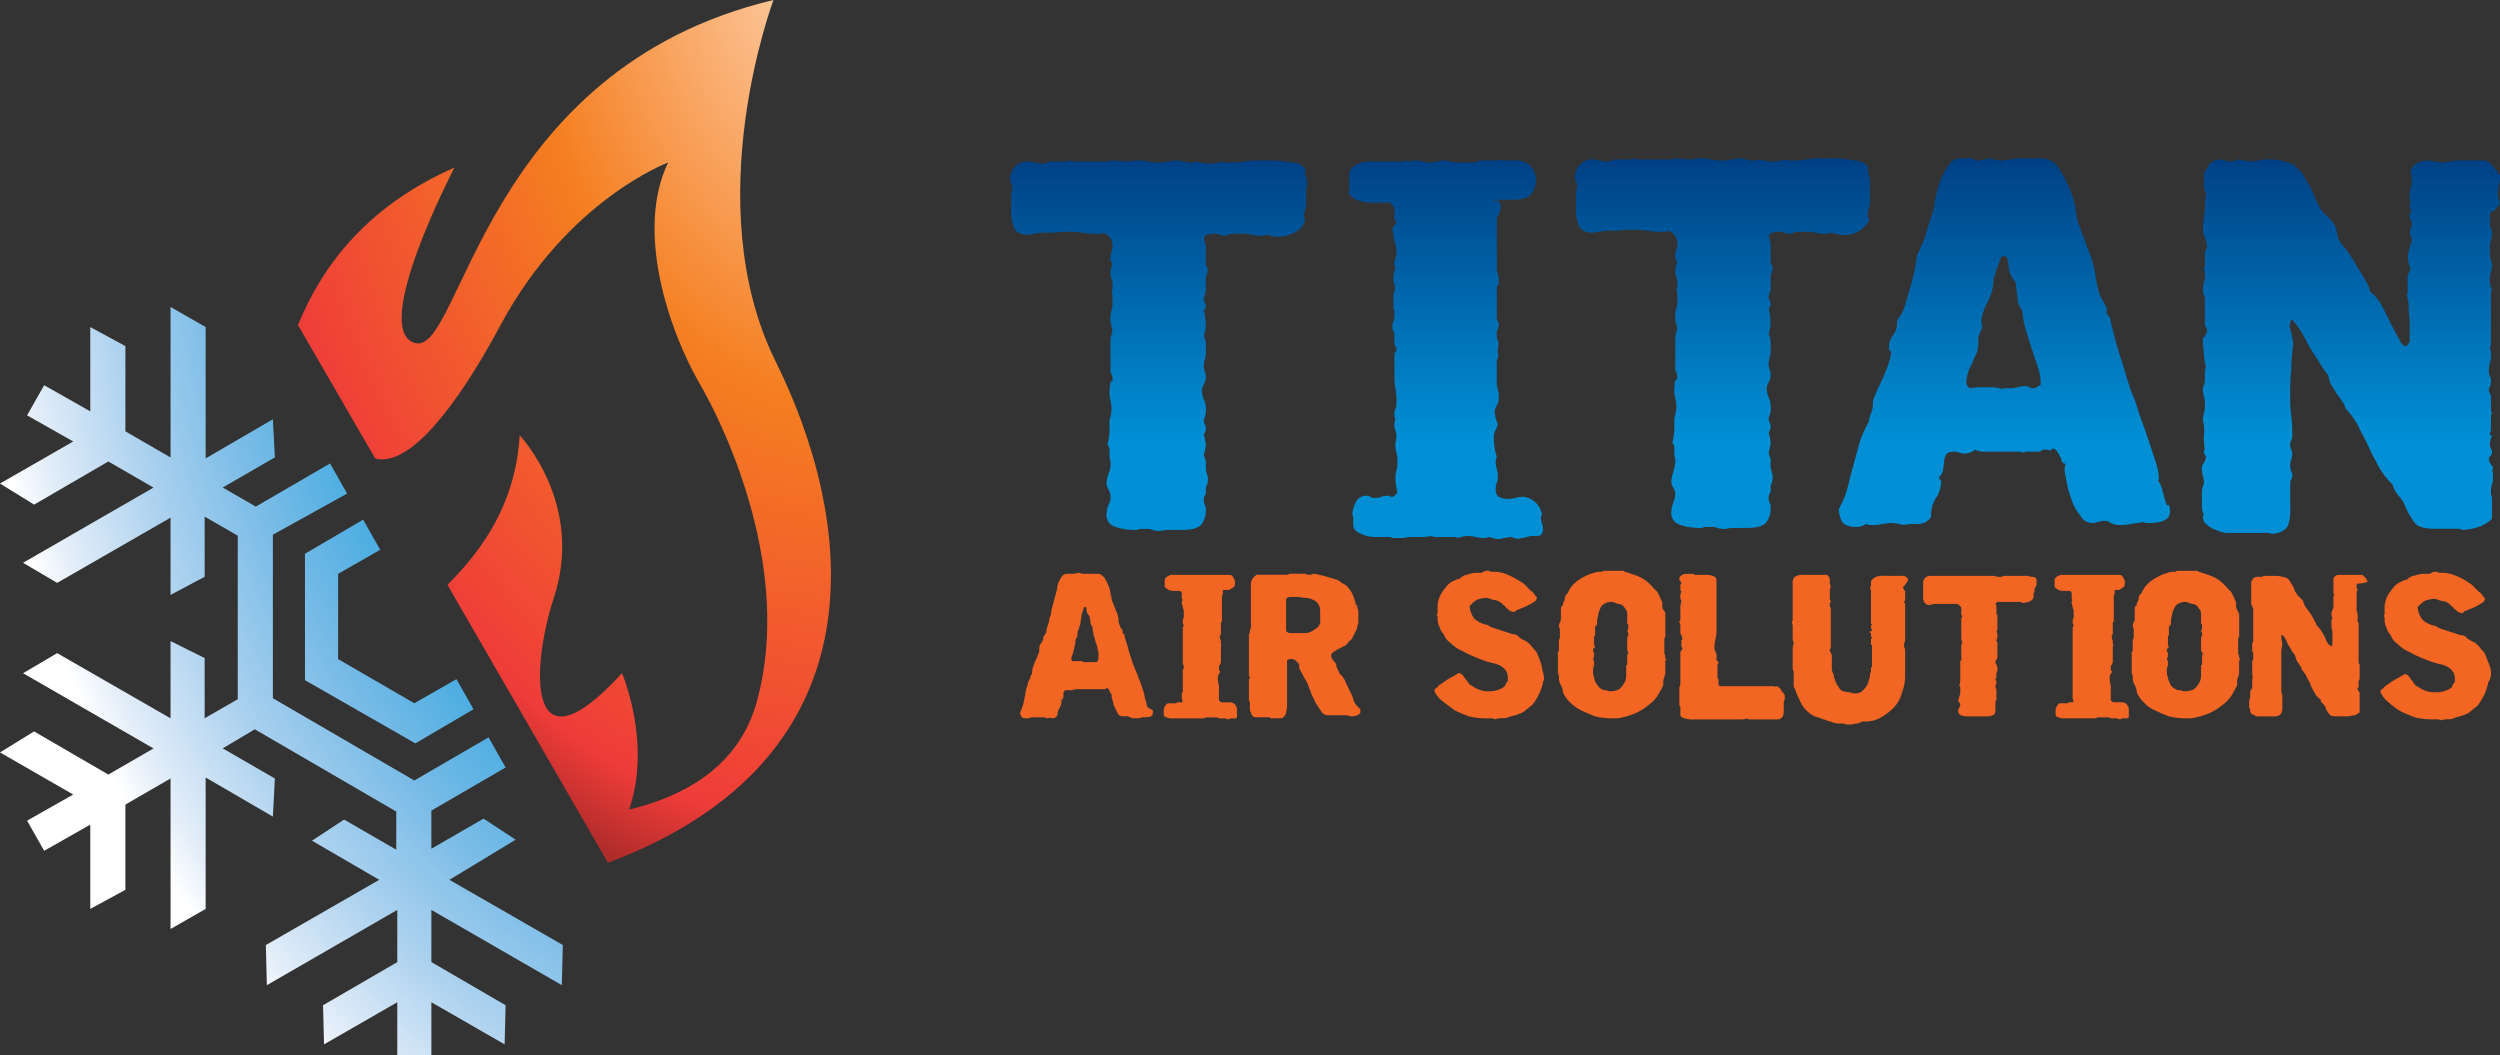 <svg xmlns="http://www.w3.org/2000/svg" xmlns:xlink="http://www.w3.org/1999/xlink" width="373.393" height="157.628" viewBox="0 0 373.393 157.628">
  <rect x="0" y="0" width="373.393" height="157.628" fill="#333333" stroke="none"/>
  <defs>
    <linearGradient id="linear-gradient" x1="0.5" y1="0.977" x2="0.5" y2="0.008" gradientUnits="objectBoundingBox">
      <stop offset="0.244" stop-color="#008fd5"/>
      <stop offset="1" stop-color="#004185"/>
    </linearGradient>
    <radialGradient id="radial-gradient" cx="0.919" cy="-0.071" r="1.416" gradientUnits="objectBoundingBox">
      <stop offset="0" stop-color="#fedabb"/>
      <stop offset="0.38" stop-color="#f57e20"/>
      <stop offset="0.727" stop-color="#ef3c39"/>
      <stop offset="1"/>
    </radialGradient>
    <radialGradient id="radial-gradient-2" cx="1.529" cy="-0.216" r="1.572" gradientUnits="objectBoundingBox">
      <stop offset="0.015" stop-color="#008fd5"/>
      <stop offset="0.158" stop-color="#0090d5"/>
      <stop offset="0.285" stop-color="#0093d6"/>
      <stop offset="0.405" stop-color="#0098d9"/>
      <stop offset="0.521" stop-color="#00a0dc"/>
      <stop offset="0.634" stop-color="#48ace1"/>
      <stop offset="0.745" stop-color="#7abce7"/>
      <stop offset="0.854" stop-color="#add2ef"/>
      <stop offset="0.96" stop-color="#e4eef9"/>
      <stop offset="1" stop-color="#fff"/>
    </radialGradient>
  </defs>
  <g id="TAS_Logo_Color_Horizontal" data-name="TAS Logo Color Horizontal" transform="translate(-19.4 -92.8)">
    <path id="Path_92" data-name="Path 92" d="M164.452,112.845v-.3a2.222,2.222,0,0,0-.15-1.049,1.9,1.9,0,0,1-.15-.9v-.45a2.637,2.637,0,0,0-1.948-.9,20.307,20.307,0,0,0-3-.3h-1.5a15.408,15.408,0,0,0-2.7.15,13.712,13.712,0,0,1-2.4.15h-.45c-.15,0-.3-.15-.449-.15a3.76,3.76,0,0,1-1.5.3,6.624,6.624,0,0,1-2.248-.3c-.15,0-.3.15-.449.15h-.45a2.55,2.55,0,0,1-1.049-.15c-.3,0-.6-.15-.9-.15a3.724,3.724,0,0,0-1.2.15c-.45,0-.749.15-1.2.15a8.544,8.544,0,0,1-1.948-.15,8.544,8.544,0,0,0-1.948-.15,8.282,8.282,0,0,1-1.349.15l-2.248-.15c-.15,0-.3.15-.6.15h-4.645c-.449,0-.749,0-.9-.15a6.49,6.49,0,0,1-.749.15h-1.948a1.123,1.123,0,0,0-.749.15,1.351,1.351,0,0,1-.749.15,2.55,2.55,0,0,1-1.049-.15c-.3,0-.749-.15-1.049-.15a2.588,2.588,0,0,0-1.948.749,2.732,2.732,0,0,0-.749,1.648,1.9,1.9,0,0,0,.15.9,1.123,1.123,0,0,1,.15.749c0,.3,0,.45-.15.6v3a6.012,6.012,0,0,0,.45,2.248c.3.749,1.049,1.049,2.1,1.049a17.2,17.2,0,0,1,2.1-.3h1.5l1.648-.15a19.1,19.1,0,0,1,2.847.15,17.207,17.207,0,0,0,2.7.15.55.55,0,0,0,.45-.15,2.026,2.026,0,0,1,1.349,1.8,2.55,2.55,0,0,1-.15,1.049,2.55,2.55,0,0,0-.15,1.049,1.145,1.145,0,0,0,.3.749,4.631,4.631,0,0,0-.3,1.2,2.222,2.222,0,0,0,.15,1.049,2.222,2.222,0,0,1,.15,1.049c0,.45,0,.749-.15.9a3.3,3.3,0,0,1,.15,1.2,4.619,4.619,0,0,1-.15,1.5,4.619,4.619,0,0,0-.15,1.5,6.6,6.6,0,0,0,.3,1.5c-.15.45-.15.749-.3,1.2v4.5c0,.449,0,.749.15.9a1.9,1.9,0,0,1,.15.9l-.3.3a8.283,8.283,0,0,0-.15,1.349,4.149,4.149,0,0,0,.15,1.349,4.869,4.869,0,0,1,0,2.4,3.3,3.3,0,0,0-.15,1.2v1.2a11.068,11.068,0,0,1-.3,1.8,1.433,1.433,0,0,1,.3,1.049v.9a1.9,1.9,0,0,1,.15.9,2.964,2.964,0,0,1-.3,1.5,7.6,7.6,0,0,0-.3,1.349,2.166,2.166,0,0,0,.3,1.049,2.13,2.13,0,0,1,.3.9,2.227,2.227,0,0,1-.3,1.349,4.375,4.375,0,0,0-.3,1.349,1.822,1.822,0,0,0,1.349,1.948,8.724,8.724,0,0,0,2.847.45,1.123,1.123,0,0,0,.749-.15h.9a2.55,2.55,0,0,1,1.049.15,2.921,2.921,0,0,0,1.2.15,5.67,5.67,0,0,1,1.2-.15h1.948c1.648,0,2.547-.3,3-.9a3.44,3.44,0,0,0,.6-2.1,1.351,1.351,0,0,0-.15-.749,1.351,1.351,0,0,1-.15-.749.9.9,0,0,1,.15-.6,1.123,1.123,0,0,0,.15-.749v-.45a3.812,3.812,0,0,0,.3-1.049,2.55,2.55,0,0,0-.15-1.049,2.921,2.921,0,0,1-.15-1.2v-.6c0-.15-.15-.45-.3-1.049a6.593,6.593,0,0,0,.3-1.5,12.55,12.55,0,0,0-.3-1.5,2.53,2.53,0,0,0,.3-.749,1.351,1.351,0,0,0-.15-.749,1.351,1.351,0,0,1-.15-.749,3.245,3.245,0,0,0,.3-1.8,2.823,2.823,0,0,0-.3-1.2,4.375,4.375,0,0,1-.3-1.349,2.13,2.13,0,0,1,.3-.9,2.165,2.165,0,0,0,.3-1.049,1.123,1.123,0,0,0-.15-.749c0-.3-.15-.45-.15-.749a3.724,3.724,0,0,1,.15-1.2,3.724,3.724,0,0,0,.15-1.2v-1.2a2.778,2.778,0,0,0-.3-1.049,8.623,8.623,0,0,0,.3-1.5,11.647,11.647,0,0,0-.3-2.4.778.778,0,0,0,.3-.6.55.55,0,0,0-.15-.45c0-.15-.15-.3-.15-.45a1.629,1.629,0,0,1,.15-.749,1.629,1.629,0,0,0,.15-.749V126.63c0-.3,0-.45.15-.6a6.49,6.49,0,0,0,.15-.749,2.531,2.531,0,0,0-.3-.749v-2.7a3.526,3.526,0,0,0-.3-1.2.645.645,0,0,1,.6-.6,1.9,1.9,0,0,1,.9-.15,1.123,1.123,0,0,1,.749.15,6.49,6.49,0,0,0,.749.15,1.629,1.629,0,0,0,.749-.15,1.351,1.351,0,0,1,.749-.15h1.349a3.3,3.3,0,0,1,1.2.15c.3,0,.749.15,1.049.15a4.148,4.148,0,0,0,1.349-.15,7.6,7.6,0,0,0,1.349.3,5.9,5.9,0,0,0,3-.749,3.291,3.291,0,0,0,1.349-1.648.55.55,0,0,1-.15-.45v-.749a4.632,4.632,0,0,0,.3-1.2v-2.4C164.3,113,164.3,112.845,164.452,112.845Zm28.619,1.948h2.7a4.375,4.375,0,0,0,1.349-.3,2.014,2.014,0,0,0,1.049-.9,3.4,3.4,0,0,0,.449-1.948,3.113,3.113,0,0,0-.749-1.8,2.95,2.95,0,0,0-2.4-.9H193.82a.55.55,0,0,1-.45-.15c-.15,0-.3.15-.6.15h-2.1a1.123,1.123,0,0,0-.749.15c-.15,0-.3.15-.45.15h-2.248a2.576,2.576,0,0,1-1.2-.15c-.3,0-.6-.15-1.2-.15a1.9,1.9,0,0,0-.9.15c-.3,0-.6.15-.9.15a4.148,4.148,0,0,1-1.349-.15,4.148,4.148,0,0,0-1.349-.15c-.15,0-.3.15-.6.15s-.3,0-.3-.15c-.15,0-.3.15-.6.15h-5.244a3.578,3.578,0,0,0-1.349.3,2.415,2.415,0,0,0-1.049.6,1.7,1.7,0,0,0-.45,1.2v2.1a.55.55,0,0,1-.15.45,2.815,2.815,0,0,0,1.648,1.2,5.1,5.1,0,0,0,2.1.3h2.248a1.094,1.094,0,0,1,.9,1.049v1.2c0,.3.15.45.3.749-.3.45-.6.749-.6,1.049l.3,1.648a6.372,6.372,0,0,1,.3,1.648,1.9,1.9,0,0,1-.15.9,1.9,1.9,0,0,0-.15.9.9.9,0,0,0,.15.6,3.9,3.9,0,0,0,0,3,2.992,2.992,0,0,0-.3,1.349v1.648c0,.15.15.3.15.45v.45a2.222,2.222,0,0,1-.15,1.049,1.9,1.9,0,0,0-.15.9.9.9,0,0,0,.15.6,1.133,1.133,0,0,1,.15.6v1.049c0,.3,0,.45.15.6a.749.749,0,0,1,0,.9c-.15.15-.15.3-.15.6v2.7a9.892,9.892,0,0,0,.15,2.1,9.212,9.212,0,0,1,.15,2.1c0,.45,0,.749-.15.9a1.9,1.9,0,0,0-.15.9c0,.3,0,.45.15.6a3.048,3.048,0,0,0-.15.749,2.222,2.222,0,0,0,.15,1.049,2.771,2.771,0,0,1,0,1.8,4.618,4.618,0,0,0,.15,1.5,4.619,4.619,0,0,1,.15,1.5,3.3,3.3,0,0,1-.15,1.2,3.723,3.723,0,0,0-.15,1.2,11.756,11.756,0,0,0,.3,2.1l-.3.3-.15.15a.147.147,0,0,0-.15.15c-.3,0-.6,0-.6-.15h-.15a2.221,2.221,0,0,0-1.049.15,2.222,2.222,0,0,1-1.049.15c-.3,0-.449,0-.6-.15a.55.55,0,0,0-.45-.15,1.737,1.737,0,0,0-1.5.6,4.75,4.75,0,0,0-.749,2.1c0,.15.15.3.15.6v1.049c0,.6.45,1.049,1.2,1.349a5.173,5.173,0,0,0,1.948.45h2.1a.9.9,0,0,1,.6.15h1.648a8.281,8.281,0,0,1,1.349-.15h1.349a4.148,4.148,0,0,0,1.349-.15,3.325,3.325,0,0,0,1.349.15h1.5c.6,0,1.049,0,1.2.15a5.324,5.324,0,0,1,1.5-.3,2.55,2.55,0,0,1,1.049.15c.3,0,.749.15,1.2.15a1.9,1.9,0,0,0,.9-.15c.6.15,1.049.3,1.2.3a2.549,2.549,0,0,0,1.049-.15c.3,0,.749-.15,1.049-.15l1.049.3c.45-.15.9-.15,1.349-.3a2.925,2.925,0,0,1,1.049-.15h.45c.6,0,.9-.3.9-1.049a1.351,1.351,0,0,0-.15-.749c0-.3-.15-.45-.15-.749a.9.9,0,0,1,.15-.6,3.178,3.178,0,0,0-2.7-2.7,3.723,3.723,0,0,0-1.2.15,4.148,4.148,0,0,1-1.349.15,2.823,2.823,0,0,1-1.2-.3,1.167,1.167,0,0,1-.45-1.049,2.222,2.222,0,0,1,.15-1.049,2.222,2.222,0,0,0,.15-1.049,1.9,1.9,0,0,0-.15-.9c0-.3-.15-.6-.15-.9a2.222,2.222,0,0,1,.15-1.049,9.661,9.661,0,0,1-.45-3,2.165,2.165,0,0,1,.3-1.049,2.129,2.129,0,0,0,.3-.9c.15.3,0,.15-.15-.3a4.433,4.433,0,0,1-.3-1.5,2.13,2.13,0,0,1,.3-.9,2.166,2.166,0,0,0,.3-1.049,4.147,4.147,0,0,0-.15-1.349,4.62,4.62,0,0,1-.15-1.5v-2.847a1.691,1.691,0,0,0,.15-1.2,4.621,4.621,0,0,1,.15-1.349,2.822,2.822,0,0,1-.3-1.2v-.6a2.531,2.531,0,0,0,.3-.749,1.35,1.35,0,0,0-.15-.749,1.123,1.123,0,0,1-.15-.749v-4.345a1.267,1.267,0,0,0,.3-.9,2.222,2.222,0,0,0-.15-1.049,2.92,2.92,0,0,1-.15-1.2V117.49a3.89,3.89,0,0,0,.6-1.5.9.9,0,0,0-.15-.6c0-.15-.15-.3-.15-.45C191.722,114.943,192.172,114.793,193.071,114.793Zm99.492,44.8c-.15-.6-.3-1.049-.45-1.648a3.012,3.012,0,0,0-.6-1.2.523.523,0,0,0,.15-.3,9.493,9.493,0,0,0-.6-2.847l-1.349-4.046c-.449-1.349-1.049-2.7-1.349-3.9a12.733,12.733,0,0,0-.749-1.948c-.6-1.648-1.049-3.446-1.648-5.244s-1.049-3.6-1.5-5.394a1.267,1.267,0,0,0-.3-.9c-.15-.15-.3-.3-.3-.45v-.45c0-.3,0-.45-.15-.6s-.15-.3-.3-.6h0a4.232,4.232,0,0,1-.749-1.648,13.3,13.3,0,0,1-.449-2.1,16.989,16.989,0,0,0-1.049-3.9c-.6-1.5-1.049-2.847-1.648-4.345,0-.15-.15-.749-.3-1.8a12.44,12.44,0,0,0-.9-3.147A20.828,20.828,0,0,0,276.68,110a3.133,3.133,0,0,0-2.547-1.349h-3a6.147,6.147,0,0,0-1.648.15c-.449,0-1.049.15-1.5.15a13.361,13.361,0,0,1-1.648-.3c-.9.15-1.5.3-1.8.3a.55.55,0,0,1-.45-.15.523.523,0,0,1-.3-.15c-.15,0-.3,0-.3-.15-.15,0-.3.15-.6.15h-1.049a1.824,1.824,0,0,0-1.5.9,9.553,9.553,0,0,0-1.2,2.1,14.731,14.731,0,0,0-.749,2.4,15.736,15.736,0,0,0-.3,1.948l-1.349,4.2a4.487,4.487,0,0,1-.6,1.5,5.323,5.323,0,0,1-.6,1.349c0,.3-.15.9-.3,1.948a29.144,29.144,0,0,1-.749,3c-.3,1.049-.6,2.1-.9,3a4.677,4.677,0,0,1-1.049,1.8v.45a2.879,2.879,0,0,1-.6,1.8,3.011,3.011,0,0,0-.6,1.948c0,.15,0,.3.15.3a.523.523,0,0,1,.15.3,6.6,6.6,0,0,1-.3,1.5,16.811,16.811,0,0,1-.749,1.948c-.3.749-.6,1.349-.9,1.948s-.449,1.2-.749,1.8v.6a3.579,3.579,0,0,1-.3,1.349,4.632,4.632,0,0,0-.3,1.2,18.2,18.2,0,0,0-1.349,3c-.3,1.049-.6,2.248-.9,3.3s-.6,2.248-.9,3.446a12.719,12.719,0,0,1-1.349,3.3,3.99,3.99,0,0,0,.45,1.8q.45.9,2.248.9a2.416,2.416,0,0,0,1.349-.45,2.222,2.222,0,0,0,1.049.15,4.147,4.147,0,0,0,1.349-.15c.45,0,.9-.15,1.349-.15a7.52,7.52,0,0,1,1.8.3,11.339,11.339,0,0,1,2.248-.15,2.358,2.358,0,0,0,1.948-1.049v-.45a4.528,4.528,0,0,1,.749-2.4,4.528,4.528,0,0,0,.749-2.4c0-.15,0-.15-.15-.3a.656.656,0,0,1-.15-.45,1.517,1.517,0,0,0,.6-1.049c0-.45.15-.749.15-1.2a2.166,2.166,0,0,1,.3-1.049c.15-.3.6-.45,1.2-.45a1.351,1.351,0,0,1,.749.15,6.491,6.491,0,0,0,.749.15,2.79,2.79,0,0,0,1.648-.6.523.523,0,0,0,.3.15,3.048,3.048,0,0,0,.749.15h5.394c.3,0,.45,0,.6.15a2.221,2.221,0,0,1,1.049-.15h1.049a1.123,1.123,0,0,0,.749-.15c.15-.15.3-.15.6-.15h.3c.15,0,.3.15.45.15.15-.15.15-.3.3-.3a.778.778,0,0,1,.6.3,3.274,3.274,0,0,1,.45.749c.15.3.3.45.3.749.15.3.3.45.6.45a5.3,5.3,0,0,0-.15.9c0,.3.15.9.3,1.8a18.112,18.112,0,0,0,.749,2.7,7.6,7.6,0,0,0,1.349,2.4,1.957,1.957,0,0,0,1.8,1.049,1.629,1.629,0,0,0,.749-.15c.3,0,.45-.15.749-.15a1.614,1.614,0,0,1,1.2.3,2.992,2.992,0,0,0,1.349.3,6.719,6.719,0,0,0,1.648-.15c.749-.15,1.349-.15,1.8-.3a2.222,2.222,0,0,0,1.049.15c1.948,0,3-.6,3-1.648a2.925,2.925,0,0,0-.15-1.049C292.862,160.643,292.712,160.194,292.562,159.594Zm-19.479-16.632a1.123,1.123,0,0,1-.749-.15,1.123,1.123,0,0,0-.749-.15,1.9,1.9,0,0,0-.9.15c-.3,0-.6.15-.9.15h-1.2c-.15,0-.3,0-.3.15a4.375,4.375,0,0,0-1.349-.3h-1.2a9.92,9.92,0,0,0-2.248.15,1.012,1.012,0,0,1-.6-.9,6.816,6.816,0,0,1,.9-2.847,5.324,5.324,0,0,1,.6-1.349,5.322,5.322,0,0,0,.3-1.5v-1.049l.6-1.5a3.048,3.048,0,0,1-.15-.749,4.434,4.434,0,0,1,.3-1.5,5.322,5.322,0,0,1,.6-1.349,15.54,15.54,0,0,0,.6-1.5,5.589,5.589,0,0,0,.3-1.8,1.132,1.132,0,0,1,.15-.6c.15-.3.15-.749.3-1.049.15-.45.3-.749.45-1.2a2.439,2.439,0,0,1,.449-.9c.3,0,.45.15.749.3v.15c0,.3,0,.45.15.45v.45a3.761,3.761,0,0,0,1.049,2.547c.15.749.15,1.5.3,2.248a3.248,3.248,0,0,0,.749,2.1,11.671,11.671,0,0,0,.6,3.147c.3,1.049.6,1.948.9,2.847l.9,2.7a7.01,7.01,0,0,1,.3,2.4C273.683,142.513,273.533,142.813,273.083,142.962Zm69.524-27.87a1.936,1.936,0,0,1-.3-1.2,4.148,4.148,0,0,1,.15-1.349,4.148,4.148,0,0,0,.15-1.349,8.312,8.312,0,0,0-.9-1.2,4.039,4.039,0,0,0-1.2-1.049h-4.046a3.724,3.724,0,0,0-1.2.15c-.449,0-.749.15-1.2.15a2.55,2.55,0,0,1-1.049-.15c-.3,0-.749-.15-1.049-.15a3.559,3.559,0,0,0-1.8.45,1.44,1.44,0,0,0-.9,1.349,2.921,2.921,0,0,1,.15,1.2,2.222,2.222,0,0,1-.15,1.049c0,.3-.15.6-.15,1.049a2.221,2.221,0,0,0,.15,1.049,1.16,1.16,0,0,1-.15.45,2.778,2.778,0,0,0,.3,1.049c-.3.15-.3.3-.3.45a1.123,1.123,0,0,0,.15.749,1.123,1.123,0,0,1,.15.749.9.9,0,0,1-.15.6c0,.3-.15.45-.15.6s.15.3.15.45.15.3.15.45a4.374,4.374,0,0,1-.3,1.349l-.3,1.2a5.173,5.173,0,0,0,.45,1.948,4.054,4.054,0,0,0-.45,1.2v2.248a.55.55,0,0,1-.15.45,5.87,5.87,0,0,1,.3,1.948c0,.749.15,1.5.15,2.1v2.847a.464.464,0,0,1-.15.3l-.3.45c-.449,0-.749-.3-1.049-.9s-.749-1.349-1.2-2.248l-1.349-2.7a7.623,7.623,0,0,0-1.948-2.4v-.45c-.6-1.2-1.349-2.4-2.1-3.6a18.216,18.216,0,0,0-1.948-2.847,2.415,2.415,0,0,1-.6-1.049,3.526,3.526,0,0,1-.3-1.2,4.486,4.486,0,0,0-.6-1.2,9.039,9.039,0,0,0-1.2-1.2,6.188,6.188,0,0,1-1.049-1.648c-.3-.6-.6-1.349-.9-1.948-.3-.749-.749-1.349-1.049-1.948a5.184,5.184,0,0,0-1.5-1.648h.15a8.921,8.921,0,0,0-4.046-.9,3.326,3.326,0,0,0-1.349.15c-.3,0-.749.15-1.2.15a2.925,2.925,0,0,1-1.049-.15c-.3,0-.6-.15-.9-.15a2.778,2.778,0,0,1-1.049.3,1.9,1.9,0,0,1-.9-.15,6.491,6.491,0,0,1-.749-.15,2.778,2.778,0,0,0-1.049.3,1.806,1.806,0,0,0-.749.749c-.15.3-.3.45-.45.749a1.133,1.133,0,0,0-.15.6.551.551,0,0,0,.15.45c-.15.15-.15.45-.15.9a1.9,1.9,0,0,0,.15.9,1.123,1.123,0,0,1,.15.749c0,.3,0,.45-.15.6v.9a7.3,7.3,0,0,1-.15,1.8c0,.6-.15,1.2-.15,1.8a2.823,2.823,0,0,0,.3,1.2,3.812,3.812,0,0,1,.3,1.049,1.123,1.123,0,0,1-.15.749,1.123,1.123,0,0,0-.15.749v1.2a1.9,1.9,0,0,1-.15.9,2.222,2.222,0,0,1,.15,1.049,1.9,1.9,0,0,1-.15.9c0,.3-.15.6-.15,1.049a1.9,1.9,0,0,0,.15.9,1.9,1.9,0,0,1,.15.9v3.3a.9.9,0,0,0,.15.6.55.55,0,0,1,.15.45,1.548,1.548,0,0,1-.6,1.2,11.393,11.393,0,0,0,.15,2.1,7.81,7.81,0,0,0,.3,2.1,5.3,5.3,0,0,0-.15.9v1.049a2.321,2.321,0,0,1-.3,1.2,4.148,4.148,0,0,0,.15,1.349,3.3,3.3,0,0,1,.15,1.2,4.149,4.149,0,0,1-.15,1.349,3.375,3.375,0,0,0-.15,1.049,5.713,5.713,0,0,1,.15,2.248,9.216,9.216,0,0,0,.15,2.1.523.523,0,0,0-.15.3.551.551,0,0,0,.15.45.55.55,0,0,1,.15.45c0,.3-.15.45-.3.749s-.3.45-.3.749a3.3,3.3,0,0,0,.15,1.2,3.724,3.724,0,0,1,.15,1.2,3.526,3.526,0,0,0-.3,1.2v2.248a2.823,2.823,0,0,0,.3,1.2.523.523,0,0,0-.15.3,1.36,1.36,0,0,0,.45,1.049,6.341,6.341,0,0,0,1.049.749c.45.15.749.3,1.2.45a3.724,3.724,0,0,0,1.2.15h5.094a3.325,3.325,0,0,1,1.349.15c1.349-.15,2.1-.6,2.4-1.349a7.441,7.441,0,0,0,.3-2.7V157.2a.9.9,0,0,1,.15-.6,1.622,1.622,0,0,0,.15-.9,2.823,2.823,0,0,1-.3-1.2,1.35,1.35,0,0,1,.15-.749c0-.3.15-.6.15-.9a1.629,1.629,0,0,0-.15-.749,1.629,1.629,0,0,1-.15-.749.9.9,0,0,1,.15-.6,1.351,1.351,0,0,0,.15-.749,20.085,20.085,0,0,0-.15-3,19.1,19.1,0,0,1-.15-3,31.312,31.312,0,0,1,.15-3.746,34.09,34.09,0,0,1,.3-3.9,12.021,12.021,0,0,0-.6-2.7c.15-.15.15-.15.15-.3v-.15c0-.3.15-.45.3-.45a9.174,9.174,0,0,1,.749.9,14.8,14.8,0,0,1,1.349,2.248,26.067,26.067,0,0,0,1.648,2.7,16.581,16.581,0,0,0,1.648,2.4,4.4,4.4,0,0,0,.45,1.5,13.821,13.821,0,0,1,.749,1.2c.3.45.6.749.749,1.049a3.012,3.012,0,0,1,.6,1.2,12.465,12.465,0,0,1,1.948,2.7c.449,1.049,1.049,1.948,1.5,3s1.049,2.1,1.5,3a12.919,12.919,0,0,0,2.1,2.7,4.687,4.687,0,0,0,.749,1.5,5.382,5.382,0,0,1,1.049,1.5,10.781,10.781,0,0,0,1.5,2.7c.449.6,1.5.9,3,.9h3.3a1.123,1.123,0,0,1,.749.15,7.611,7.611,0,0,0,2.547-.45,4.823,4.823,0,0,0,1.948-1.2v-3.147a3.049,3.049,0,0,1-.15-.749,3.3,3.3,0,0,1,.15-1.2,3.3,3.3,0,0,0,.15-1.2c0-.45,0-.749-.15-.9.15-.15.15-.15.15-.3a.778.778,0,0,0-.3-.6,1.746,1.746,0,0,1-.3-1.049c.3-.3.449-.45.449-.749a.9.9,0,0,0-.15-.6,1.351,1.351,0,0,1-.15-.749,1.746,1.746,0,0,1,.3-1.049c0-.15,0-.15-.15-.15s-.15-.15-.15-.45c.15-.15.15-.45.15-.9v-1.5a.55.55,0,0,1,.15-.45c0-.15-.15-.3-.15-.45v-2.1a2.532,2.532,0,0,0-.3-.749,1.351,1.351,0,0,1,.15-.749,1.351,1.351,0,0,0,.15-.749,1.123,1.123,0,0,0-.15-.749,1.351,1.351,0,0,1-.15-.749,3.3,3.3,0,0,1,.15-1.2,3.3,3.3,0,0,0,.15-1.2,2.221,2.221,0,0,0-.15-1.049c0-.15.15-.45.15-.6v-7.492a1.351,1.351,0,0,1,.15-.749,2.226,2.226,0,0,1-.3-1.349,3.3,3.3,0,0,1,.15-1.2,2.921,2.921,0,0,0,.15-1.2,5.841,5.841,0,0,1-.3-2.4,2.549,2.549,0,0,1,.15-1.049,2.55,2.55,0,0,0,.15-1.049,1.9,1.9,0,0,0-.15-.9,1.9,1.9,0,0,1-.15-.9v-1.349A2.41,2.41,0,0,0,342.608,115.093Zm-95.446,4.2c.749-.6,1.2-1.049,1.2-1.648a.551.551,0,0,1-.15-.45v-.749a4.633,4.633,0,0,0,.3-1.2v-3a2.222,2.222,0,0,0-.15-1.049,1.9,1.9,0,0,1-.15-.9v-.45a2.638,2.638,0,0,0-1.948-.9,20.305,20.305,0,0,0-3-.3h-1.5a14.568,14.568,0,0,0-2.7.15,13.71,13.71,0,0,1-2.4.15h-.45c-.15,0-.3-.15-.45-.15a3.759,3.759,0,0,1-1.5.3,6.624,6.624,0,0,1-2.248-.3c-.15,0-.3.15-.449.15h-.45a2.55,2.55,0,0,1-1.049-.15c-.3,0-.6-.15-.9-.15a3.724,3.724,0,0,0-1.2.15c-.45,0-.749.15-1.2.15a8.543,8.543,0,0,1-1.948-.15,8.544,8.544,0,0,0-1.948-.15,8.282,8.282,0,0,1-1.349.15l-2.248-.15c-.15,0-.3.15-.6.15h-4.345c-.45,0-.749,0-.9-.15a6.492,6.492,0,0,1-.749.15h-1.948a1.123,1.123,0,0,0-.749.15,1.351,1.351,0,0,1-.749.15,2.55,2.55,0,0,1-1.049-.15c-.3,0-.749-.15-1.049-.15a2.588,2.588,0,0,0-1.948.749,2.732,2.732,0,0,0-.749,1.648,1.9,1.9,0,0,0,.15.9,1.123,1.123,0,0,1,.15.749c0,.3,0,.45-.15.6v3a6.012,6.012,0,0,0,.45,2.248c.3.749,1.049,1.049,2.1,1.049a17.194,17.194,0,0,1,2.1-.3h1.5l1.648-.15a19.106,19.106,0,0,1,2.847.15,18.183,18.183,0,0,0,2.7.15.55.55,0,0,0,.45-.15,2.026,2.026,0,0,1,1.349,1.8,2.55,2.55,0,0,1-.15,1.049,2.55,2.55,0,0,0-.15,1.049,1.145,1.145,0,0,0,.3.749,4.632,4.632,0,0,0-.3,1.2,2.222,2.222,0,0,0,.15,1.049,2.222,2.222,0,0,1,.15,1.049c0,.45,0,.749-.15.9a3.3,3.3,0,0,1,.15,1.2,4.619,4.619,0,0,1-.15,1.5,4.619,4.619,0,0,0-.15,1.5,6.594,6.594,0,0,0,.3,1.5c-.15.45-.15.749-.3,1.2v4.5c0,.45,0,.749.15.9a1.9,1.9,0,0,1,.15.9l-.3.3a8.28,8.28,0,0,0-.15,1.349,4.147,4.147,0,0,0,.15,1.349,4.87,4.87,0,0,1,0,2.4,3.3,3.3,0,0,0-.15,1.2v1.2a11.067,11.067,0,0,1-.3,1.8,1.433,1.433,0,0,1,.3,1.049v.9a1.9,1.9,0,0,1,.15.9,6.6,6.6,0,0,1-.3,1.5,7.6,7.6,0,0,0-.3,1.349,2.166,2.166,0,0,0,.3,1.049,2.129,2.129,0,0,1,.3.9,4.376,4.376,0,0,1-.3,1.349,4.375,4.375,0,0,0-.3,1.349,1.822,1.822,0,0,0,1.349,1.948,8.724,8.724,0,0,0,2.847.45,1.123,1.123,0,0,0,.749-.15h.9a2.55,2.55,0,0,1,1.049.15,2.921,2.921,0,0,0,1.2.15,5.669,5.669,0,0,1,1.2-.15h1.948c1.648,0,2.547-.3,3-.9a3.44,3.44,0,0,0,.6-2.1,1.351,1.351,0,0,0-.15-.749,1.351,1.351,0,0,1-.15-.749.9.9,0,0,1,.15-.6,1.123,1.123,0,0,0,.15-.749v-.45a3.812,3.812,0,0,0,.3-1.049,2.549,2.549,0,0,0-.15-1.049,2.921,2.921,0,0,1-.15-1.2v-.6c0-.15-.15-.45-.3-1.049a6.594,6.594,0,0,0,.3-1.5,12.554,12.554,0,0,0-.3-1.5,2.531,2.531,0,0,0,.3-.749,1.351,1.351,0,0,0-.15-.749,1.351,1.351,0,0,1-.15-.749,3.245,3.245,0,0,0,.3-1.8,2.823,2.823,0,0,0-.3-1.2,4.374,4.374,0,0,1-.3-1.349,2.13,2.13,0,0,1,.3-.9,2.166,2.166,0,0,0,.3-1.049,1.123,1.123,0,0,0-.15-.749c0-.3-.15-.45-.15-.749a3.724,3.724,0,0,1,.15-1.2,3.724,3.724,0,0,0,.15-1.2v-1.2a2.778,2.778,0,0,0-.3-1.049,8.623,8.623,0,0,0,.3-1.5,11.645,11.645,0,0,0-.3-2.4.778.778,0,0,0,.3-.6.551.551,0,0,0-.15-.45c0-.15-.15-.3-.15-.45a1.629,1.629,0,0,1,.15-.749,1.629,1.629,0,0,0,.15-.749v-1.648c0-.3,0-.45.15-.6a6.489,6.489,0,0,0,.15-.749,2.532,2.532,0,0,0-.3-.749v-2.7a3.527,3.527,0,0,0-.3-1.2.645.645,0,0,1,.6-.6,1.9,1.9,0,0,1,.9-.15,1.123,1.123,0,0,1,.749.15,6.491,6.491,0,0,0,.749.15,1.629,1.629,0,0,0,.749-.15,1.351,1.351,0,0,1,.749-.15h1.349a3.3,3.3,0,0,1,1.2.15c.3,0,.749.15,1.049.15a4.149,4.149,0,0,0,1.349-.15,7.6,7.6,0,0,0,1.349.3A3.949,3.949,0,0,0,247.162,119.288Z" transform="translate(50.186 7.824)" fill="url(#linear-gradient)"/>
    <path id="Path_93" data-name="Path 93" d="M322.331,151.2c-.15-.15-.15-.3-.3-.45l-.45-.45h-3.3a1.351,1.351,0,0,0-.749.15c-.15.15-.3.3-.3.45v1.948a.55.55,0,0,0,.15.45l-.15.15v1.5a1.132,1.132,0,0,1-.15.6l-.15.45a1.351,1.351,0,0,0,.15.749,1.16,1.16,0,0,0-.15.45v.9a6.489,6.489,0,0,1,.15.749v1.8a.464.464,0,0,1-.15.3c-.15,0-.3-.15-.449-.3a2.44,2.44,0,0,1-.45-.9,8.605,8.605,0,0,0-.6-1.049,3.975,3.975,0,0,0-.749-.9h0v-.15c-.3-.45-.45-.9-.749-1.349a10.216,10.216,0,0,0-.749-1.049c-.15-.15-.15-.3-.3-.45,0-.15-.15-.3-.15-.45s-.15-.3-.3-.45l-.45-.45c-.15-.15-.3-.45-.449-.6-.15-.3-.15-.45-.3-.749s-.3-.45-.449-.749a1.17,1.17,0,0,0-.6-.6h0a5.386,5.386,0,0,0-1.648-.3H306.9c-.15,0-.3.15-.45.15h-.6a.55.55,0,0,0-.45.15c-.15,0-.15.15-.3.3,0,.15-.15.15-.15.3v3.147a.55.55,0,0,0,.15.45c0,.15.15.3.15.45v3.9h0v.749a.55.55,0,0,1-.15.45v.749a1.123,1.123,0,0,0,.15.749v.749a.55.55,0,0,1-.15.45v1.8c0,.3.15.6,0,.9v1.2c0,.15,0,.15-.15.3,0,.15-.15.15-.15.3v.9c0,.15-.15.3-.15.45v.9a.55.55,0,0,0,.15.45v.15a.55.55,0,0,0,.15.45c.15.15.3.15.449.3.15,0,.3.15.45.15h2.7a1.28,1.28,0,0,0,.9-.45,2.222,2.222,0,0,0,.15-1.049V168.28c0-.15-.15-.3-.15-.45v-5.544a5.1,5.1,0,0,1,.15-1.5c0-.45-.15-.749-.15-1.049v-.3c0-.15,0-.15.15-.15l.3.3a4.99,4.99,0,0,1,.449.9c.15.3.45.749.6,1.049s.45.6.6.9c0,.15.15.449.15.6.15.15.15.3.3.45s.15.3.3.45a.55.55,0,0,1,.15.45,6.339,6.339,0,0,1,.749,1.049c.15.45.45.749.6,1.2a4.486,4.486,0,0,0,.6,1.2,2.014,2.014,0,0,0,.9,1.049.779.779,0,0,0,.3.6,2.069,2.069,0,0,1,.45.6,2.414,2.414,0,0,0,.6,1.049c.15.3.6.3,1.2.3h1.5c.3,0,.6-.15,1.049-.15a3.275,3.275,0,0,0,.749-.45V167.98c0-.15,0-.15-.15-.3a.656.656,0,0,1-.15-.45c.15-.15.15-.15.15-.3v-.6a.55.55,0,0,1,.15-.45h0v-2.1c0-.15,0-.15-.15-.3v-5.993a.55.55,0,0,1-.15-.45v-.9a1.9,1.9,0,0,1-.15-.9v-2.1a.9.9,0,0,1,.15-.6c0-.15-.15-.15-.15-.45v-.45C322.331,151.5,322.331,151.348,322.331,151.2Zm-170.964,1.349h.749a.55.55,0,0,0,.45-.15c.15-.15.3-.15.45-.3a1.123,1.123,0,0,0,.15-.749c0-.3-.15-.45-.3-.749s-.45-.3-.9-.3h-8.091a.9.9,0,0,0-.6.15c-.15,0-.3.15-.45.3a.55.55,0,0,0-.15.45v.9a2.069,2.069,0,0,0,.6.45,1.629,1.629,0,0,0,.749.15h.9c.3.15.3.15.3.45v.6c0,.15,0,.15.15.3a.55.55,0,0,0-.15.45l.15.6c0,.15.15.45.15.6v.9c0,.15-.15.3-.15.6s0,.45.15.6c0,.15-.15.3-.15.45v5.095c0,.3.15.45.15.749,0,.15,0,.3-.15.3v3.147a.55.55,0,0,1-.15.45v.45a1.351,1.351,0,0,0,.15.749l-.15.15h-.45a.55.55,0,0,0-.45.15h-.9c-.3,0-.45,0-.6.3a1.144,1.144,0,0,0-.3.749v.6a.478.478,0,0,0,.45.45,1.629,1.629,0,0,0,.749.15h4.795a.9.9,0,0,1,.6-.15h1.2a.656.656,0,0,1,.45.15h.9l.45.15c.15,0,.3-.15.45-.15h.6c.3,0,.3-.15.3-.45v-.9c0-.3-.15-.45-.3-.749a1.144,1.144,0,0,0-.749-.3h-1.049a.55.55,0,0,1-.45-.15c-.15-.15-.15-.15-.15-.45v-1.948a2.921,2.921,0,0,1-.15-1.2.55.55,0,0,1,.15-.45c0-.15.15-.15.15-.3v-.15c-.15-.15-.15-.3-.15-.6,0-.15,0-.3.15-.3,0-.15.15-.3.15-.45v-2.248c0-.15.15-.3,0-.45v-.45c0-.15-.15-.3-.15-.45v-.3c0-.15.15-.15.15-.3v-1.648c0-.15.15-.15.15-.3v-3.746a1.132,1.132,0,0,0,.15-.6v-.3c0-.15.15-.15.45-.15C151.217,152.4,151.217,152.547,151.367,152.547Zm132.905,0h.749a.55.55,0,0,0,.45-.15c.15-.15.3-.15.449-.3a1.123,1.123,0,0,0,.15-.749c0-.3-.15-.45-.3-.749s-.449-.3-.9-.3H276.78a.9.9,0,0,0-.6.15c-.15,0-.3.15-.449.3a.55.55,0,0,0-.15.45v.9a2.069,2.069,0,0,0,.6.45,1.629,1.629,0,0,0,.749.15h.9c.3.15.3.15.3.45v.6c0,.15,0,.15.15.3a.55.55,0,0,0-.15.45l.15.6c0,.15.15.45.15.6v.9c0,.15-.15.3-.15.6s0,.45.15.6c0,.15-.15.3-.15.45V168.43a1.351,1.351,0,0,0,.15.749l-.15.15h-.3a.55.55,0,0,0-.45.15h-.9c-.3,0-.449,0-.6.3a1.144,1.144,0,0,0-.3.749v.6a.478.478,0,0,0,.449.45,1.629,1.629,0,0,0,.749.15h4.795a.9.9,0,0,1,.6-.15h1.2a.656.656,0,0,1,.45.15h.9l.449.15c.15,0,.3-.15.45-.15h.6c.3,0,.3-.15.3-.45v-.9c0-.3-.15-.45-.3-.749a1.144,1.144,0,0,0-.749-.3h-1.049a.55.55,0,0,1-.45-.15c-.15-.15-.15-.15-.15-.45v-1.948a2.921,2.921,0,0,1-.15-1.2.55.55,0,0,1,.15-.45c0-.15.15-.15.15-.3v-.15c-.15-.15-.15-.3-.15-.6,0-.15,0-.3.15-.3,0-.15.15-.3.15-.45v-2.248c0-.15.15-.3,0-.45v-.45c0-.15-.15-.3-.15-.45v-.3c0-.15.15-.15.15-.3v-1.648c0-.15.15-.15.15-.3v-3.746a1.133,1.133,0,0,0,.15-.6v-.3c0-.15.15-.15.449-.15C283.973,152.4,284.122,152.547,284.272,152.547Zm-85.407,10.938c-.15-.45-.3-.749-.45-1.2a2.688,2.688,0,0,0-.749-1.049,3.5,3.5,0,0,0-1.049-1.049,3.538,3.538,0,0,1-1.349-.9h0a3.048,3.048,0,0,0-.749-.15,14.147,14.147,0,0,0-1.349-.45l-1.349-.45a2.44,2.44,0,0,1-.9-.45,3.923,3.923,0,0,1-1.948-.9,3.156,3.156,0,0,1-.749-1.948,6.518,6.518,0,0,1,1.049-.9,4.375,4.375,0,0,1,1.349-.3.9.9,0,0,1,.6.15c.15,0,.45.15.6.15a2.13,2.13,0,0,1,.9.3c.3.15.45.45.749.6.15.3.45.45.6.6a1.145,1.145,0,0,0,.749.3c.15,0,.15,0,.3-.15h0c0-.15.3-.15.6-.3s.749-.3,1.049-.45a6.514,6.514,0,0,0,1.049-.6.8.8,0,0,0,.45-.6c0-.15-.15-.15-.3-.45-.15-.15-.3-.45-.6-.6l-.749-.749a2.63,2.63,0,0,0-.749-.6,12.381,12.381,0,0,0-1.948-1.049,5.173,5.173,0,0,0-1.948-.45h-.6l-.3-.15h-.3a.55.55,0,0,0-.45.15.523.523,0,0,0-.3.15h-1.049a6.49,6.49,0,0,0-.749.15c-.3.15-.6.15-.9.3a2.069,2.069,0,0,0-.6.45c-.45,0-.749.3-1.2.45a3.5,3.5,0,0,0-1.049,1.049,5.258,5.258,0,0,0-.749,1.2,4.632,4.632,0,0,0-.3,1.2v1.049a.55.55,0,0,1-.15.45c.15.15.15.15.15.45v.3a2.778,2.778,0,0,0,.3,1.049,2.415,2.415,0,0,0,.6,1.049,2.77,2.77,0,0,0,1.049,1.349,5.388,5.388,0,0,0,1.8,1.2,15.121,15.121,0,0,0,2.248,1.049,13.184,13.184,0,0,0,2.248.749,3.382,3.382,0,0,1,1.648.749,1.9,1.9,0,0,1,.6,1.349v.45c0,.15,0,.15-.15.3s-.15.3-.3.6a3.012,3.012,0,0,1-1.2.6,2.925,2.925,0,0,1-1.049.15,3.326,3.326,0,0,1-1.349-.15,4.487,4.487,0,0,1-1.2-.6h0c-.15-.15-.449-.15-.6-.45-.15-.15-.3-.45-.45-.6s-.3-.45-.45-.6a.778.778,0,0,0-.6-.3c-.3.15-.749.45-1.049.6a8.364,8.364,0,0,0-1.2.749c-.45.3-.749.45-.9.749q-.45.225-.45.45v.15a3.805,3.805,0,0,0,1.2,1.5l1.8,1.349c.6.3,1.349.6,2.1.9a11.566,11.566,0,0,0,2.248.3h1.349l.3.15a2.921,2.921,0,0,1,1.2-.15,3.527,3.527,0,0,0,1.2-.3,8.448,8.448,0,0,0,1.8-.6c.45-.3.9-.749,1.349-1.049a7.037,7.037,0,0,0,.9-1.349,6.261,6.261,0,0,0,.6-1.5c0-.15.15-.3.15-.45a.551.551,0,0,1,.15-.45,3.724,3.724,0,0,0-.15-1.2C199.015,164.384,199.015,163.935,198.865,163.485Zm-58.886,6.143c0-.15-.15-.45-.15-.6s-.15-.3-.15-.45v-.15a6.108,6.108,0,0,0-.3-1.049,11.383,11.383,0,0,0-.6-1.648,15.56,15.56,0,0,0-.6-1.5,6.3,6.3,0,0,0-.3-.749c-.15-.6-.45-1.349-.6-1.948-.15-.749-.45-1.349-.6-2.1,0-.15,0-.3-.15-.3l-.15-.15v-.45l-.15-.15h0c-.15-.15-.15-.3-.3-.6a1.629,1.629,0,0,1-.15-.749,3.35,3.35,0,0,0-.45-1.5c-.15-.6-.45-1.049-.6-1.648a2,2,0,0,0-.15-.749,3.527,3.527,0,0,0-.3-1.2,8.9,8.9,0,0,0-.6-1.2c-.3-.3-.6-.6-.9-.6H130.54a1.133,1.133,0,0,1-.6-.15,6.49,6.49,0,0,0-.749.15h-1.2a1.136,1.136,0,0,0-.6.3,3.276,3.276,0,0,0-.449.749,2.13,2.13,0,0,0-.3.9,6.491,6.491,0,0,1-.15.749l-.45,1.648c0,.15-.15.45-.15.6s-.15.3-.15.6a2.005,2.005,0,0,1-.15.749c-.15.3-.15.749-.3,1.2a3.527,3.527,0,0,0-.3,1.2,3.276,3.276,0,0,1-.45.749v.15c0,.3-.15.45-.3.749a1.144,1.144,0,0,0-.3.749v.3a1.133,1.133,0,0,1-.15.6c-.15.3-.15.45-.3.749s-.3.45-.3.749c-.15.3-.15.45-.3.749v.3a1.132,1.132,0,0,1-.15.6.551.551,0,0,0-.15.45,2.861,2.861,0,0,0-.45,1.2,4.375,4.375,0,0,0-.3,1.349c-.15.45-.15.9-.3,1.349a10.321,10.321,0,0,1-.45,1.2.9.9,0,0,0,.15.6c.15.3.45.3.9.3a1.133,1.133,0,0,0,.6-.15H124.4c.3,0,.45,0,.6.15.3,0,.6-.15.9,0a.824.824,0,0,0,.749-.45v-.15a2.13,2.13,0,0,1,.3-.9,2.129,2.129,0,0,0,.3-.9v-.3a1.152,1.152,0,0,0,.3-.45v-.45a.55.55,0,0,1,.15-.45c0-.15.15-.15.45-.15h.6a1.133,1.133,0,0,0,.6-.15h4.5a.147.147,0,0,1,.15-.15c.15,0,.15,0,.3.15,0,.15.15.15.15.3s.15.15.15.3a.147.147,0,0,0,.15.15v.3a1.132,1.132,0,0,0,.15.6,3.813,3.813,0,0,0,.3,1.049l.45.9a.824.824,0,0,0,.749.45h.6a.55.55,0,0,1,.45.15c.15,0,.3.15.45.15h.6a1.351,1.351,0,0,0,.749-.15h.45c.749,0,1.2-.15,1.2-.6v-.45C139.979,170.078,139.979,169.928,139.979,169.628Zm-7.492-6.293h-1.8c-.15,0-.3-.15-.45-.15h-1.349c-.15-.15-.15-.15-.15-.3a.9.9,0,0,1,.15-.6c0-.15.15-.3.15-.6,0-.15.15-.3.15-.6,0-.15.15-.45.15-.6v-.45l.3-.6v-.3a.9.9,0,0,1,.15-.6c0-.15.15-.3.15-.6.15-.15.15-.3.15-.6a6.49,6.49,0,0,0,.15-.749v-.3c0-.15.15-.3.15-.449s.15-.3.15-.45a.523.523,0,0,1,.15-.3c.15,0,.15,0,.3.15h0v.3a1.3,1.3,0,0,0,.45.9c0,.3.15.6.15.9a1.145,1.145,0,0,0,.3.749c0,.45.15.9.15,1.2a3.811,3.811,0,0,1,.3,1.049,2.778,2.778,0,0,1,.3,1.049,1.9,1.9,0,0,1,.15.9C132.787,163.185,132.637,163.185,132.488,163.335Zm208.273,1.5a2.823,2.823,0,0,0-.3-1.2c-.15-.45-.3-.749-.449-1.2a2.687,2.687,0,0,0-.749-1.049,3.5,3.5,0,0,0-1.049-1.049,3.538,3.538,0,0,1-1.349-.9h0a3.048,3.048,0,0,0-.749-.15,14.14,14.14,0,0,0-1.349-.45l-1.349-.45a2.439,2.439,0,0,1-.9-.45,3.923,3.923,0,0,1-1.948-.9,3.156,3.156,0,0,1-.749-1.948,6.518,6.518,0,0,1,1.049-.9,4.375,4.375,0,0,1,1.349-.3.9.9,0,0,1,.6.15c.15,0,.449.15.6.15a2.13,2.13,0,0,1,.9.3c.3.15.449.45.749.6.15.3.449.45.6.6a1.144,1.144,0,0,0,.749.3c.15,0,.15,0,.3-.15h0c0-.15.3-.15.6-.3s.749-.3,1.049-.45a6.52,6.52,0,0,0,1.049-.6.8.8,0,0,0,.449-.6c0-.15-.15-.15-.3-.45-.15-.15-.3-.45-.6-.6l-.749-.749a2.631,2.631,0,0,0-.749-.6,8.073,8.073,0,0,0-1.948-1.049,5.174,5.174,0,0,0-1.948-.45h-.6l-.3-.15h-.3a.55.55,0,0,0-.449.15.523.523,0,0,0-.3.15h-1.049c-.3,0-.6.15-.9.15-.3.15-.6.15-.9.3a2.068,2.068,0,0,0-.6.45c-.449,0-.749.3-1.2.45a3.5,3.5,0,0,0-1.049,1.049,5.256,5.256,0,0,0-.749,1.2,4.634,4.634,0,0,0-.3,1.2v1.049a.55.55,0,0,1-.15.45c.15.15.15.15.15.45v.3a2.779,2.779,0,0,0,.3,1.049,2.415,2.415,0,0,0,.6,1.049,2.77,2.77,0,0,0,1.049,1.349,5.387,5.387,0,0,0,1.8,1.2,15.125,15.125,0,0,0,2.248,1.049,13.187,13.187,0,0,0,2.248.749,3.382,3.382,0,0,1,1.648.749,1.9,1.9,0,0,1,.6,1.349v.45c0,.15,0,.15-.15.3s-.15.3-.3.6a3.012,3.012,0,0,1-1.2.6,2.925,2.925,0,0,1-1.049.15,4.619,4.619,0,0,1-1.5-.15,4.486,4.486,0,0,1-1.2-.6h0c-.15-.15-.45-.15-.6-.45-.15-.15-.3-.45-.45-.6s-.3-.45-.449-.6a.778.778,0,0,0-.6-.3c-.3.15-.749.45-1.049.6a8.362,8.362,0,0,0-1.2.749c-.449.3-.749.45-.9.749q-.45.225-.449.45v.15a3.805,3.805,0,0,0,1.2,1.5,9.336,9.336,0,0,0,1.8,1.349c.6.3,1.349.6,2.1.9a11.566,11.566,0,0,0,2.248.3h1.349l.3.15a2.921,2.921,0,0,1,1.2-.15,2.166,2.166,0,0,0,1.049-.3,8.449,8.449,0,0,0,1.8-.6c.449-.3.9-.749,1.349-1.049a7.037,7.037,0,0,0,.9-1.349,6.261,6.261,0,0,0,.6-1.5c0-.15.15-.3.15-.45a.55.55,0,0,1,.15-.45A2.465,2.465,0,0,0,340.761,164.834Zm-169.316,5.094h0a2.415,2.415,0,0,1-.6-1.049,5.323,5.323,0,0,0-.6-1.349c-.15-.45-.45-.9-.6-1.349a3.606,3.606,0,0,0-.9-1.2c0-.15-.15-.3-.15-.45-.15-.15-.15-.3-.3-.6h0v-.3l-.6-.749a1.133,1.133,0,0,1-.15-.6c0-.15.15-.3.3-.45.3-.15.45-.3.749-.45l.9-.45a1.17,1.17,0,0,0,.6-.6c.15-.15.45-.3.6-.6l.45-.9a2.531,2.531,0,0,0,.3-.749c0-.3.15-.45.15-.6v-1.648a1.132,1.132,0,0,0-.15-.6v-.15c0-.15,0-.15-.15-.3s-.15-.15-.15-.45a10.322,10.322,0,0,0-.45-1.2,3.135,3.135,0,0,0-.6-.9,1.5,1.5,0,0,0-.749-.6c-.3-.15-.6-.45-.9-.6-.15,0-.45-.15-1.049-.3a18.365,18.365,0,0,0-2.4-.6c-.15,0-.3.15-.6.15a1.351,1.351,0,0,1-.749-.15h-2.248c-.15,0-.3.15-.449.15h-4.5a1.768,1.768,0,0,0-.749.749,1.9,1.9,0,0,0-.15.9v5.844a1.123,1.123,0,0,1-.15.749v.3c0,.15,0,.15-.15.3v6.143c0,.15,0,.15.15.3,0,.15-.15.3-.15.45v3.147a.147.147,0,0,1,.15.15v.9c0,.3,0,.45.15.6a1.136,1.136,0,0,0,.3.6c.15.15.3.15.6.15h1.948v.15h1.8a1.5,1.5,0,0,0,.6-.749c0-.3.15-.6.15-.9v-7.042c.15,0,.3-.15.45-.15a1.123,1.123,0,0,1,.749.15l.45.449c.15.15.15.3.15.6,0,.15.15.3.15.45.3.45.45.9.749,1.349a5.322,5.322,0,0,1,.6,1.349,6.3,6.3,0,0,1,.3.749c.15.45.45.9.6,1.349l.9,1.349a1.131,1.131,0,0,0,1.049.6h2.7c.3,0,.45.15.6.15a2.222,2.222,0,0,0,1.049-.15q.45-.225.45-.45v-.45ZM165.9,156.593v.6a.9.9,0,0,1-.15.6,1.17,1.17,0,0,1-.6.6,3.276,3.276,0,0,1-.749.45,1.9,1.9,0,0,1-.9.15h-2.1a.778.778,0,0,1-.6-.3v-4.645c0-.3.3-.45.749-.45h.9c.45,0,.9.15,1.349.15a2.165,2.165,0,0,1,1.049.3,1.5,1.5,0,0,1,.749.6,2.129,2.129,0,0,1,.3.9v.45C165.9,156.443,165.9,156.593,165.9,156.593Zm137.251,6.143v-.15c0-.3-.15-.45-.15-.6v-1.948a.55.55,0,0,1,.15-.45v-3.3c0-.3-.15-.45-.3-.749a1.123,1.123,0,0,1-.15-.749v-.3c0-.15-.15-.3-.3-.749l-.45-.9h0l-.6-.6a6.44,6.44,0,0,0-1.5-1.349,9.168,9.168,0,0,0-1.8-.749,23263.4,23263.4,0,0,1-.9-.3c-.15,0-.15-.15-.3-.15h-2.547c-.3,0-.6,0-.6.15h-.3a2.636,2.636,0,0,0-.9.15,6.263,6.263,0,0,0-1.5.6,5.381,5.381,0,0,0-1.5,1.049,3.539,3.539,0,0,0-.9,1.349c-.3.3-.449.45-.449.749a1.144,1.144,0,0,1-.3.749v.15c0,.15,0,.3-.15.3a.55.55,0,0,0-.15.45v1.349c0,.3,0,.45-.15.6,0,.15-.15.3-.15.6,0,.15.15.45.15.6v1.2l-.15.3v1.349a.55.55,0,0,1-.15.45v3.147a.523.523,0,0,0,.15.3v.45a2.165,2.165,0,0,0,.3,1.049,2.166,2.166,0,0,1,.3,1.049,4.566,4.566,0,0,0,1.049,1.5,4.7,4.7,0,0,0,1.648,1.2c.6.3,1.349.6,2.1.9a11.564,11.564,0,0,0,2.248.3h1.049a11.62,11.62,0,0,0,2.7-.749,8.495,8.495,0,0,0,1.948-1.2,5.722,5.722,0,0,0,1.349-1.349,16.331,16.331,0,0,0,.9-1.648v-.3a1.9,1.9,0,0,1,.15-.9,1.9,1.9,0,0,0,.15-.9v-1.5c0-.15,0-.15.15-.15v-.15Zm-5.394-.749-.15.3v1.2c0,.15,0,.3-.15.3v1.648a2.166,2.166,0,0,1-.3,1.049,3.974,3.974,0,0,1-.749.9,2.992,2.992,0,0,1-1.349.3.9.9,0,0,1-.6-.15h-.3c-.3,0-.449-.15-.749-.3a1.5,1.5,0,0,1-.6-.749,2.13,2.13,0,0,1-.3-.9,1.63,1.63,0,0,1-.15-.749v-.45a.656.656,0,0,1,.15-.45v-.6c0-.15-.15-.45-.15-.6.15-.15.15-.15.15-.3v-.45c0-.15-.15-.15-.15-.3v-.3a594.49,594.49,0,0,1,.3-.3l-.15-.3v-1.2a.464.464,0,0,1,.15-.3v-1.049c0-.15,0-.3.15-.3,0-.15.15-.15.15-.3h0v-.15a2.55,2.55,0,0,1,.15-1.049,2.778,2.778,0,0,1,.3-1.049,1.5,1.5,0,0,1,.6-.749,2.165,2.165,0,0,1,1.049-.3,1.493,1.493,0,0,1,.6.15l.449.15a1.145,1.145,0,0,1,.749.3c.15.15.3.45.45.6a1.351,1.351,0,0,1,.15.749v1.2c0,.15.15.15.15.3v.3a.9.9,0,0,1-.15.6c0,.15.15.15.15.3v.3c0,.15-.15.3-.15.6v1.5a.55.55,0,0,0,.15.45c0,.15.15.15.15.3C297.908,161.837,297.908,161.987,297.758,161.987Zm-44.2-10.638.15-.3c0-.15-.15-.3-.3-.45a.9.9,0,0,0-.6-.15h-2.547a3.325,3.325,0,0,0-1.349.15,2.069,2.069,0,0,0-.6.45c-.15.15-.15.3-.15.6a.9.9,0,0,1-.15.6,1.351,1.351,0,0,1,.15.749v4.5c0,.15,0,.15.15.15,0,.15-.15.15-.15.3v.3l.15.3c0,.15,0,.15-.15.15a.147.147,0,0,0-.15.15c0,.15,0,.15.15.15v.45l.15.3-.15.15v.749a.147.147,0,0,0,.15.15v2.847h0v.3h0c0,.15-.15.15-.15.3v.6l-.15.15v.3a1.132,1.132,0,0,1-.15.6,2.13,2.13,0,0,1-.3.9,3.974,3.974,0,0,1-.749.9,1.615,1.615,0,0,1-1.2.3c-.3,0-.45,0-.45-.15h-.3c-.3,0-.6-.15-.9-.15a1.17,1.17,0,0,1-.6-.6,3.276,3.276,0,0,1-.45-.749c-.15-.3-.15-.6-.3-.749v-.15a.55.55,0,0,0-.15-.45c0-.15-.15-.3-.15-.6v-.15h0v-1.648h0v-.15a.55.55,0,0,0-.15-.45c0-.15-.15-.3-.15-.45s0-.15.15-.3v-5.993a.55.55,0,0,1-.15-.45v-.15c0-.15,0-.15.15-.3,0-.15-.15-.3-.15-.6v-.6a3.3,3.3,0,0,1,.15-1.2.55.55,0,0,1-.15-.45v-.45a.824.824,0,0,0-.45-.749h-3.446a2.157,2.157,0,0,0-1.349.3,1.145,1.145,0,0,0-.3.749v5.544a.55.55,0,0,1-.15.45,1.9,1.9,0,0,1,.15.9v.6h0v1.049a.55.55,0,0,0,.15.45c0,.3-.15.6-.15.9v3.147a1.351,1.351,0,0,1,.15.749v1.8a.464.464,0,0,0,.15.3,16.649,16.649,0,0,0,1.049,2.4,4.554,4.554,0,0,0,1.948,1.8h0c.3.15.749.15.9.3.3.15.6.15.9.3s.6.15.9.3a2.921,2.921,0,0,0,1.2.15h.3a2.222,2.222,0,0,0,1.049.15,1.9,1.9,0,0,0,.9-.15h.15a.55.55,0,0,0,.449-.15c.15,0,.3-.15.45-.15h.3a4.4,4.4,0,0,0,2.4-.6,9.62,9.62,0,0,0,1.948-1.5,5.4,5.4,0,0,0,1.2-2.248,7,7,0,0,0,.45-2.547v-3.6a.9.9,0,0,0-.15-.6v-.6l.15-.3v-.3h0v-5.244c0-.15-.15-.15-.15-.3l.15-.3v-1.2c0-.15,0-.15-.15-.3,0-.15-.15-.15-.15-.3v-.15C253.556,151.5,253.556,151.348,253.556,151.348Zm19.329.45c0-.15.15-.15,0,0v-.9a.88.88,0,0,0-.749-.3,3.3,3.3,0,0,0-1.2-.15H268.09c-.15,0-.3.15-.6.15a1.9,1.9,0,0,1-.9-.15H257a1.04,1.04,0,0,0-1.049.9v2.1a1.9,1.9,0,0,0,.15.9.824.824,0,0,0,.749.45,6.489,6.489,0,0,0,.749-.15h3.446c.3.15.6.45.6.6v.9c0,.15,0,.15.15.3,0,.15-.15.3-.15.45v2.847a1.133,1.133,0,0,0,.15.6c0,.15-.15.3-.15.45v2.248l-.15.15v2.847a1.629,1.629,0,0,1-.15.749.656.656,0,0,1,.15.45v.6a1.133,1.133,0,0,1-.15.6.656.656,0,0,1-.15.45.55.55,0,0,0,.15.45c0,.15.15.15.15.3a.551.551,0,0,1-.15.45c0,.15-.15.3-.15.45a.692.692,0,0,0,.45.749,2.55,2.55,0,0,0,1.049.15h2.7a1.936,1.936,0,0,0,1.2-.3,1.351,1.351,0,0,0,.15-.749v-1.049h0v-.15a.55.55,0,0,0,.15-.45v-1.2a1.159,1.159,0,0,0-.15-.45c0-.3.15-.45.15-.6a1.132,1.132,0,0,0-.15-.6c0-.15.15-.15.15-.3v-.6a1.123,1.123,0,0,0,.15-.749.55.55,0,0,0-.15-.45c0-.15-.15-.3-.15-.45s0-.3.15-.3c0-.15.15-.3.15-.45v-1.948a.55.55,0,0,0-.15-.45c0-.3.15-.45.15-.6a1.9,1.9,0,0,0-.15-.9l.15-.15v-2.1a.464.464,0,0,0-.15-.3v-1.049a.55.55,0,0,0-.15-.45c0-.15.15-.15.3-.3h3.3a.656.656,0,0,1,.45.15,2.823,2.823,0,0,0,1.2-.3.8.8,0,0,0,.45-.6v-.45c0-.15.15-.3.15-.45v-.3l.3-.6Zm-55.44,10.938v-.15c0-.3-.15-.45-.15-.6v-1.948a.55.55,0,0,1,.15-.45v-3.3a.825.825,0,0,0-.3-.749,1.123,1.123,0,0,1-.15-.749v-.3c0-.15-.15-.3-.3-.749l-.45-.9h0l-.6-.6a6.441,6.441,0,0,0-1.5-1.349,9.168,9.168,0,0,0-1.8-.749,46528.938,46528.938,0,0,0-.9-.3c-.15,0-.15-.15-.3-.15H208.6c-.3,0-.45,0-.6.15h-.3a2.636,2.636,0,0,0-.9.15,6.262,6.262,0,0,0-1.5.6,5.381,5.381,0,0,0-1.5,1.049,3.539,3.539,0,0,0-.9,1.349c-.3.3-.45.45-.45.749a1.145,1.145,0,0,1-.3.749v.15c0,.15,0,.3-.15.3a.55.55,0,0,0-.15.45v1.349c0,.3,0,.45-.15.6,0,.15-.15.3-.15.6,0,.15.15.45.15.6v1.2l-.15.3v1.349a.55.55,0,0,1-.15.45v3.147a.523.523,0,0,0,.15.3v.45a2.166,2.166,0,0,0,.3,1.049,2.166,2.166,0,0,1,.3,1.049,4.566,4.566,0,0,0,1.049,1.5,6.653,6.653,0,0,0,1.648,1.2c.6.3,1.349.6,2.1.9a11.565,11.565,0,0,0,2.248.3h1.049a11.621,11.621,0,0,0,2.7-.749,8.5,8.5,0,0,0,1.948-1.2,5.722,5.722,0,0,0,1.349-1.349,16.35,16.35,0,0,0,.9-1.648v-.3a1.9,1.9,0,0,1,.15-.9,1.9,1.9,0,0,0,.15-.9v-1.5c0-.15,0-.15.15-.15v-.15A.147.147,0,0,1,217.445,162.736Zm-5.544-.749-.15.3v1.2c0,.15,0,.3-.15.3v1.648a2.166,2.166,0,0,1-.3,1.049,3.974,3.974,0,0,1-.749.9,2.992,2.992,0,0,1-1.349.3c-.15,0-.45,0-.45-.15h-.3c-.3,0-.45-.15-.749-.3a3.268,3.268,0,0,1-.6-.749,2.129,2.129,0,0,1-.3-.9,1.629,1.629,0,0,1-.15-.749v-.45a.656.656,0,0,1,.15-.45v-.6c0-.15-.15-.45-.15-.6.15-.15.15-.15.15-.3v-.45c0-.15-.15-.15-.15-.3v-.3a2081.145,2081.145,0,0,1,.3-.3l-.15-.3v-1.2a.464.464,0,0,1,.15-.3v-1.049c0-.15,0-.3.15-.3,0-.15.15-.15.15-.3h0v-.15a2.55,2.55,0,0,1,.15-1.049,2.778,2.778,0,0,1,.3-1.049,1.5,1.5,0,0,1,.6-.749,2.165,2.165,0,0,1,1.049-.3,1.493,1.493,0,0,1,.6.15l.45.15a1.145,1.145,0,0,1,.749.3c.15.15.3.45.45.6a1.351,1.351,0,0,1,.15.749v1.2c0,.15.15.15.15.3v.3a.9.9,0,0,1-.15.6c0,.15.15.15.15.3v.3c0,.15-.15.3-.15.6v1.5a.55.55,0,0,0,.15.45c0,.15.15.15.15.3C212.051,161.837,212.051,161.987,211.9,161.987Zm22.176,4.945c-.15,0-.3.15-.45,0h-7.941a.322.322,0,0,1-.3-.3v-.6c0-.15,0-.15-.15-.3v-2.1l.15-.15c0-.15,0-.15-.15-.3l-.15-.15v-.6a.9.9,0,0,0-.15-.6c0-.15-.15-.3-.15-.45a5.621,5.621,0,0,1,.15-1.5,5.62,5.62,0,0,0,.15-1.5V151.2c0-.45-.15-.6-.6-.749a2.55,2.55,0,0,0-1.049-.15h-1.5a.523.523,0,0,1-.3-.15h-.9a1.629,1.629,0,0,0-.749.15c-.3.15-.45.3-.45.6,0,.15,0,.3.15.3,0,.15.15.15.15.3l-.15.3v.749c0,.15.15.15.15.3a1.123,1.123,0,0,0-.15.749.9.9,0,0,0,.15.6,6.489,6.489,0,0,1-.15.749v1.948c0,.15,0,.3-.15.3,0,.3.15.45.15.6v1.049a.55.55,0,0,0,.15.45c0,.15.15.3.15.45s0,.3-.15.3h0v.9l.15.3c0,.15,0,.3-.15.3,0,.15-.15.15-.15.3v3.6h0v1.049a1.132,1.132,0,0,1-.15.6v2.547c0,.15,0,.3.15.3v1.2c0,.3.15.449.6.6a4.619,4.619,0,0,0,1.5.15h6.743c.45,0,.9,0,1.049-.15a1.133,1.133,0,0,0,.6.15h3.9a.906.906,0,0,0,.9-.45,1.9,1.9,0,0,0,.15-.9v-1.2l.15-.45v-.45c0-.3-.15-.45-.45-.749A1.231,1.231,0,0,0,234.077,166.931Z" transform="translate(50.684 28.357)" fill="#f26522"/>
    <g id="Group_129" data-name="Group 129" transform="translate(19.4 92.8)">
      <g id="Group_128" data-name="Group 128">
        <g id="Group_127" data-name="Group 127">
          <g id="Group_125" data-name="Group 125" transform="translate(44.502)">
            <path id="Path_94" data-name="Path 94" d="M120.422,146.741c-11.687-23.674-.3-53.941-.3-53.941-43.453,10.339-46.6,53.042-53.492,51.244s5.844-26.221,5.844-26.221c-12.886,5.694-19.629,14.384-23.375,23.524l11.537,19.928c4.945,1.349,11.987-7.342,18.73-19.928,10.039-18.73,25.023-24.274,25.023-24.274-4.945,10.189.15,25.023,4.5,32.664,4.5,7.642,13.935,28.469,8.84,47.5-2.7,10.489-11.687,14.684-19.179,16.482,3.446-9.889-1.049-20.378-1.049-20.378-14.534,15.883-13.485-1.2-10.189-11.238,4.645-14.085-5.094-24.274-5.094-24.274-.6,9.889-5.244,16.782-10.788,22.326L95.4,221.66C137.654,205.777,131.81,169.666,120.422,146.741Z" transform="translate(-49.1 -92.8)" fill="url(#radial-gradient)"/>
          </g>
          <g id="Group_126" data-name="Group 126" transform="translate(0 45.85)">
            <path id="Path_95" data-name="Path 95" d="M96.416,202.963l-4.795-3.147-7.792,4.5v-5.694l11.088-6.443-2.547-4.5-11.088,6.443L60.156,181.836V157.413l11.088-6.143-2.547-4.5-11.088,6.443-4.945-2.847,7.792-4.5-.3-5.694-10.039,5.844V126.4l-5.244-3v22.476l-6.743-3.9V129.244L32.885,126.4v12.586l-6.892-3.9-2.547,4.5,6.892,3.9L19.4,149.771l5.094,3.147,11.088-6.443,6.743,3.9L22.846,161.608l5.094,3,16.932-9.739V166.4l5.094-2.7v-8.99l4.945,2.847v24.423l-4.945,2.847v-8.99L44.872,173.3v11.537l-16.932-9.739-5.094,3,19.479,11.238-6.743,3.9-11.088-6.443L19.4,189.928l10.938,6.293-6.892,3.9,2.547,4.5,6.892-3.9V213.3l5.244-2.847V197.719l6.743-3.9V216.3l5.244-3V193.673l10.039,5.844.3-5.694-7.792-4.5,4.795-2.847,21.127,12.287v5.694l-7.792-4.5L66,203.113l10.039,5.844L59.107,218.7l.15,5.993,19.479-11.238v7.792l-11.088,6.443.15,5.844,10.938-6.293v7.941H83.83v-7.941l10.938,6.293.15-5.844L83.83,221.243v-7.792l19.479,11.238.15-5.993-16.932-9.739Zm-20.228-43.3-2.547-4.5L64.95,160.26h0v18.879h0l16.482,9.44h0l8.691-5.094-2.547-4.5-6.293,3.6L69.9,175.993V163.257Z" transform="translate(-19.4 -123.4)" fill="url(#radial-gradient-2)"/>
          </g>
        </g>
      </g>
    </g>
  </g>
</svg>
